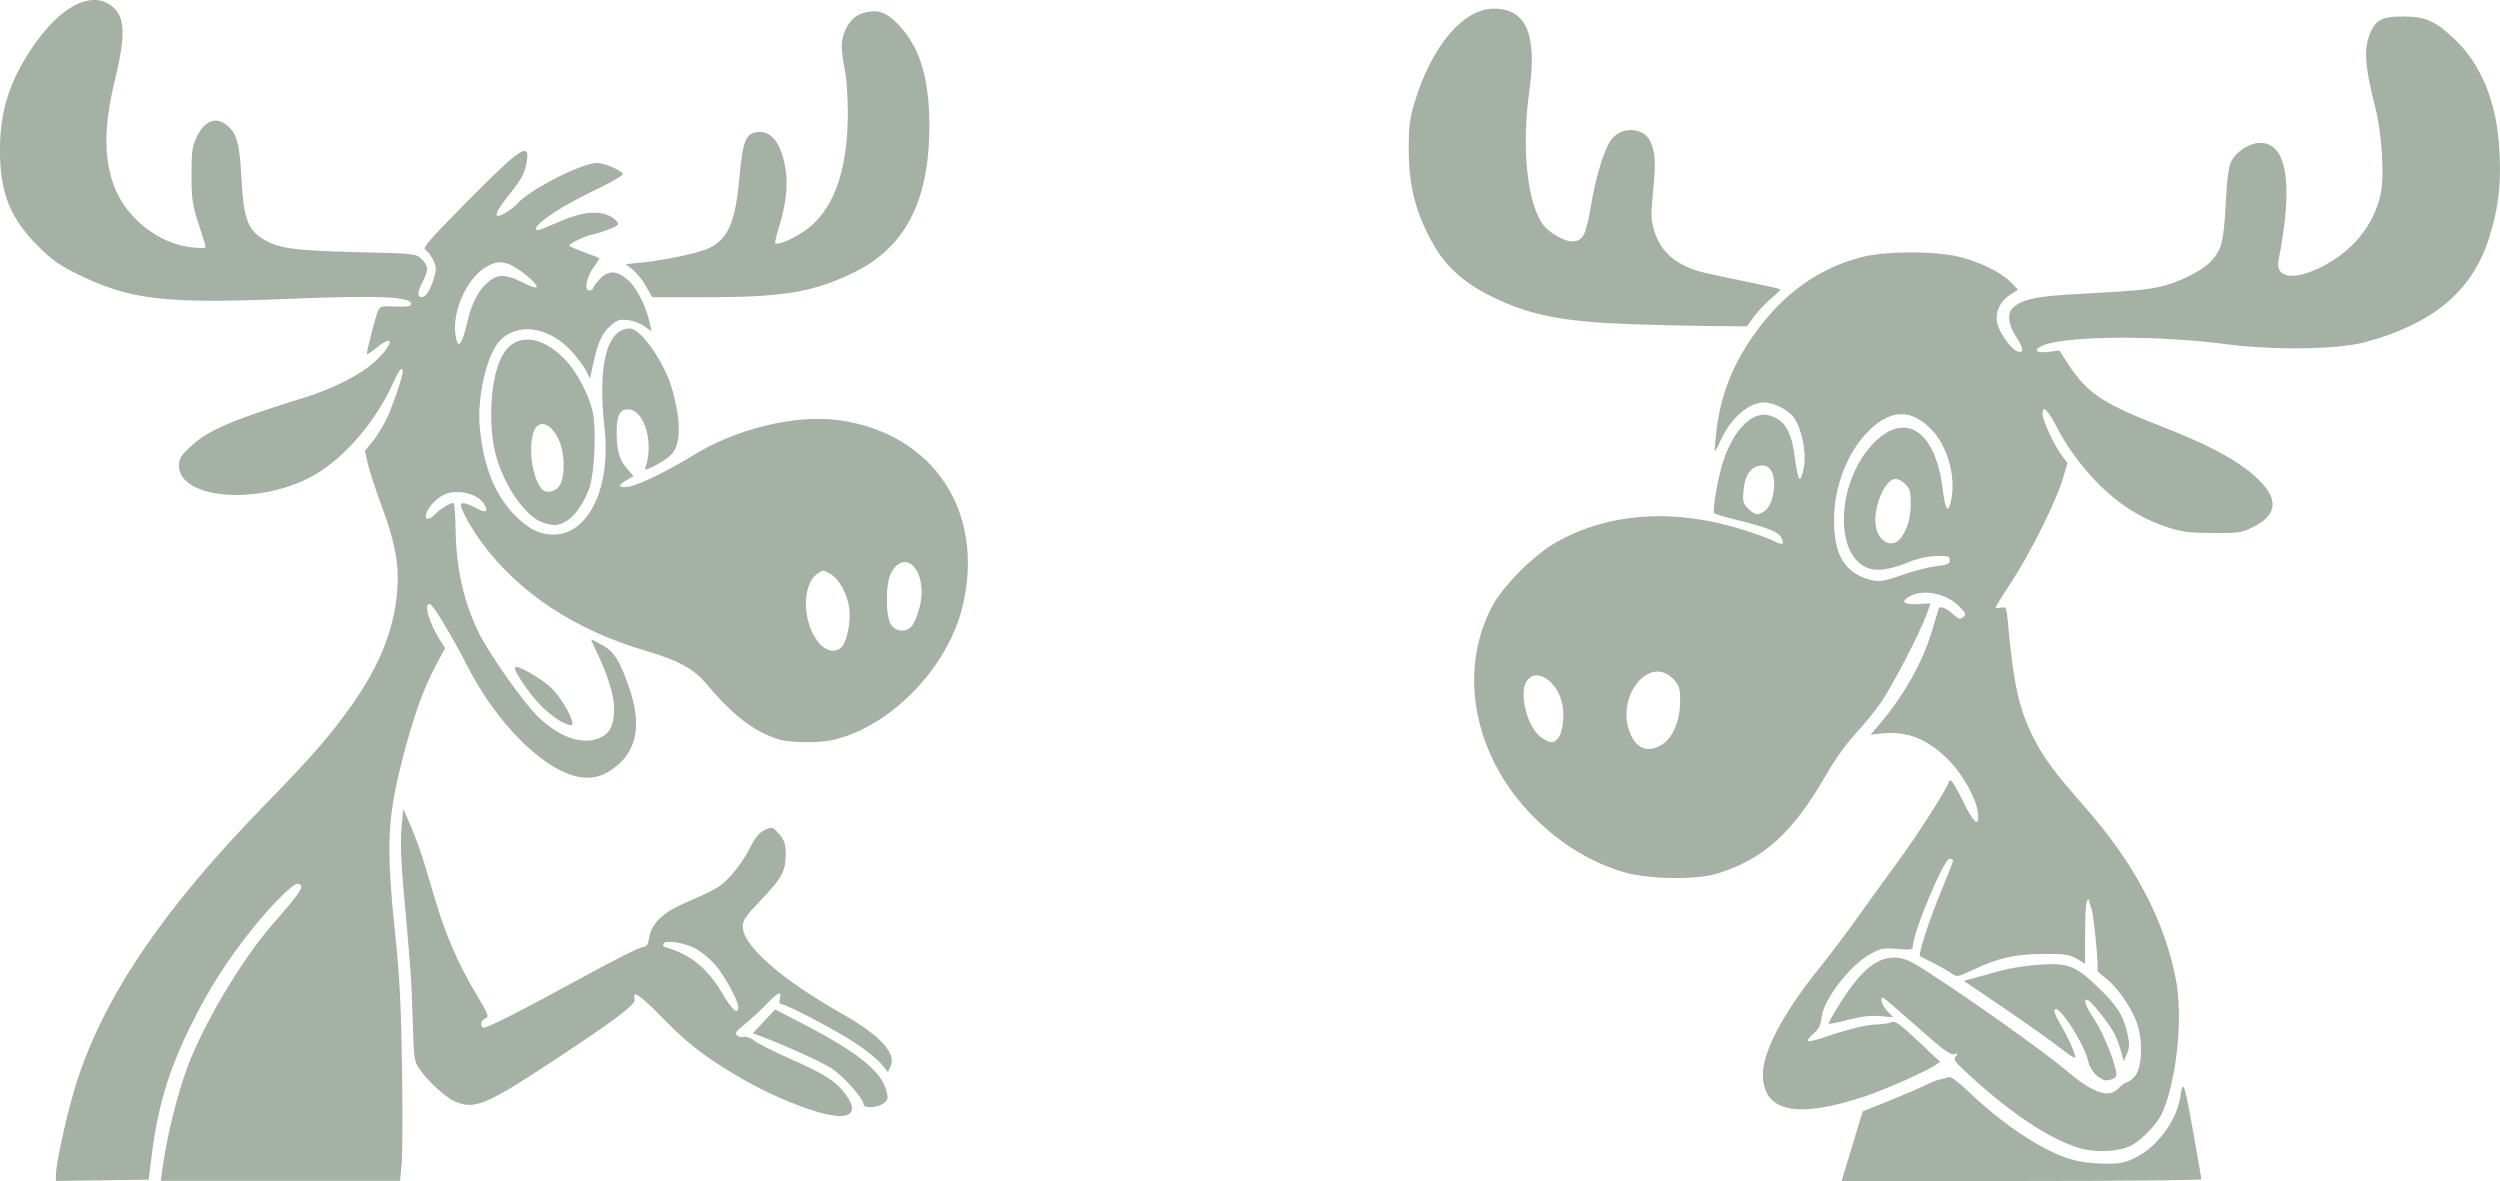 <?xml version="1.0" encoding="UTF-8" standalone="no"?><!--Created with Inkscape (http://www.inkscape.org/)--><svg width="99.671mm" height="47.088mm" viewBox="0 0 99.671 47.088" version="1.1" id="svg1" xml:space="preserve" inkscape:version="1.4.2 (ebf0e940d0, 2025-05-08)" sodipodi:docname="pinky&amp;brain-as-moose-happy.svg" xmlns:inkscape="http://www.inkscape.org/namespaces/inkscape" xmlns:sodipodi="http://sodipodi.sourceforge.net/DTD/sodipodi-0.dtd" xmlns="http://www.w3.org/2000/svg" xmlns:svg="http://www.w3.org/2000/svg"><sodipodi:namedview id="namedview1" pagecolor="#ffffff" bordercolor="#000000" borderopacity="0.25" inkscape:showpageshadow="2" inkscape:pageopacity="0.0" inkscape:pagecheckerboard="0" inkscape:deskcolor="#d1d1d1" inkscape:document-units="mm" inkscape:zoom="1.8255319" inkscape:cx="195.28555" inkscape:cy="137.22028" inkscape:window-width="1425" inkscape:window-height="1064" inkscape:window-x="0" inkscape:window-y="0" inkscape:window-maximized="0" inkscape:current-layer="layer1"/><defs id="defs1"/><g inkscape:label="Ebene 1" inkscape:groupmode="layer" id="layer1" transform="translate(-48.073,-12.459)"><path style="fill:#a5b1a4;fill-opacity:1" d="m 50.302,59.322 c 0,-0.508 0.485,-2.669 0.852,-3.794 1.112,-3.413 3.467,-6.868 7.494,-10.996 1.861,-1.908 2.594,-2.75 3.452,-3.965 1.126,-1.595 1.707,-3.072 1.815,-4.617 0.072,-1.023 -0.094,-1.888 -0.645,-3.37 -0.221,-0.595 -0.458,-1.321 -0.526,-1.612 l -0.124,-0.53 0.297,-0.366 c 0.163,-0.201 0.402,-0.575 0.53,-0.831 0.242,-0.483 0.68,-1.741 0.68,-1.955 0,-0.264 -0.146,-0.091 -0.397,0.471 -0.646,1.445 -1.849,2.871 -3.024,3.583 -2.108,1.278 -5.499,1.076 -5.499,-0.327 0,-0.265 0.073,-0.385 0.443,-0.732 0.708,-0.665 1.604,-1.054 4.508,-1.955 1.204,-0.374 2.277,-0.917 2.857,-1.447 0.737,-0.674 0.814,-1.162 0.089,-0.569 -0.222,0.182 -0.403,0.298 -0.403,0.258 10e-4,-0.178 0.366,-1.574 0.453,-1.738 0.085,-0.159 0.168,-0.177 0.683,-0.15 0.38,0.02 0.598,-0.004 0.62,-0.07 0.112,-0.326 -1.202,-0.387 -4.968,-0.233 -4.838,0.199 -6.245,0.034 -8.291,-0.972 -0.769,-0.378 -1.051,-0.577 -1.612,-1.138 -1.109,-1.109 -1.512,-2.123 -1.514,-3.808 -0.002,-1.595 0.386,-2.8 1.348,-4.192 1.041,-1.506 2.19,-2.137 2.995,-1.646 0.642,0.391 0.704,1.105 0.258,2.947 -0.461,1.9 -0.475,3.178 -0.048,4.319 0.479,1.28 1.812,2.317 3.131,2.437 0.51,0.046 0.545,0.038 0.496,-0.12 -0.029,-0.093 -0.163,-0.511 -0.297,-0.928 -0.209,-0.649 -0.244,-0.912 -0.247,-1.829 -0.002,-0.905 0.026,-1.134 0.186,-1.484 0.31,-0.677 0.763,-0.875 1.207,-0.526 0.415,0.327 0.527,0.724 0.6,2.145 0.079,1.525 0.238,1.997 0.794,2.363 0.627,0.413 1.218,0.502 3.773,0.564 2.358,0.058 2.381,0.06 2.609,0.274 0.277,0.26 0.287,0.438 0.052,0.899 -0.212,0.415 -0.227,0.624 -0.047,0.624 0.168,0 0.357,-0.297 0.5,-0.784 0.096,-0.327 0.091,-0.426 -0.034,-0.689 -0.08,-0.169 -0.218,-0.351 -0.305,-0.404 -0.139,-0.086 0.06,-0.319 1.63,-1.909 2.158,-2.185 2.551,-2.446 2.396,-1.59 -0.083,0.46 -0.207,0.682 -0.784,1.405 -0.536,0.672 -0.548,0.913 -0.028,0.592 0.17,-0.105 0.362,-0.255 0.428,-0.334 0.456,-0.55 2.564,-1.634 3.183,-1.637 0.287,-0.002 0.937,0.271 1.039,0.435 0.028,0.045 -0.401,0.301 -0.953,0.568 -1.123,0.543 -1.854,0.97 -2.292,1.341 -0.332,0.281 -0.298,0.418 0.066,0.267 0.133,-0.055 0.497,-0.207 0.809,-0.338 0.984,-0.413 1.76,-0.385 2.142,0.075 0.092,0.111 0.032,0.161 -0.389,0.318 -0.274,0.103 -0.539,0.186 -0.59,0.186 -0.177,0 -0.969,0.378 -0.929,0.443 0.022,0.036 0.293,0.157 0.601,0.268 0.308,0.111 0.574,0.215 0.592,0.23 0.017,0.015 -0.075,0.167 -0.205,0.338 -0.295,0.387 -0.411,0.951 -0.195,0.951 0.08,0 0.145,-0.036 0.145,-0.08 0,-0.044 0.116,-0.204 0.259,-0.357 0.359,-0.384 0.705,-0.373 1.16,0.038 0.344,0.31 0.709,1.048 0.855,1.727 l 0.065,0.303 -0.286,-0.203 c -0.157,-0.112 -0.456,-0.223 -0.664,-0.246 -0.329,-0.037 -0.421,-0.006 -0.7,0.239 -0.33,0.29 -0.506,0.694 -0.698,1.607 l -0.102,0.486 -0.161,-0.313 c -0.088,-0.172 -0.339,-0.512 -0.558,-0.755 -0.897,-0.997 -2.167,-1.192 -2.876,-0.441 -0.519,0.55 -0.912,2.228 -0.804,3.436 0.133,1.497 0.559,2.607 1.321,3.441 0.237,0.259 0.602,0.554 0.812,0.656 1.769,0.856 3.167,-1.15 2.841,-4.077 -0.277,-2.489 0.097,-3.944 1.014,-3.944 0.435,0 1.377,1.35 1.679,2.408 0.377,1.32 0.357,2.272 -0.056,2.648 -0.319,0.29 -1.081,0.685 -1.021,0.529 0.364,-0.949 0.006,-2.295 -0.627,-2.357 -0.362,-0.035 -0.499,0.203 -0.503,0.874 -0.005,0.741 0.102,1.132 0.402,1.474 l 0.272,0.31 -0.276,0.157 c -0.374,0.213 -0.347,0.324 0.065,0.268 0.385,-0.052 1.598,-0.64 2.599,-1.261 1.706,-1.058 4.084,-1.63 5.792,-1.394 3.764,0.52 5.838,3.63 4.941,7.405 -0.587,2.471 -2.892,4.839 -5.211,5.353 -0.289,0.064 -0.837,0.095 -1.293,0.073 -0.684,-0.033 -0.885,-0.083 -1.466,-0.363 -0.696,-0.336 -1.41,-0.956 -2.238,-1.946 -0.511,-0.61 -1.124,-0.945 -2.439,-1.331 -2.797,-0.822 -5.051,-2.307 -6.515,-4.294 -0.417,-0.566 -0.845,-1.327 -0.845,-1.502 0,-0.141 0.191,-0.111 0.567,0.091 0.42,0.225 0.532,0.198 0.388,-0.094 -0.227,-0.46 -1.125,-0.683 -1.651,-0.41 -0.305,0.159 -0.604,0.485 -0.683,0.744 -0.08,0.262 0.128,0.27 0.361,0.013 0.168,-0.185 0.585,-0.437 0.723,-0.437 0.039,9e-5 0.077,0.475 0.085,1.055 0.019,1.549 0.335,2.935 0.948,4.163 0.414,0.83 1.74,2.71 2.304,3.267 0.852,0.841 1.776,1.176 2.462,0.892 0.441,-0.183 0.603,-0.498 0.604,-1.171 7.2e-4,-0.571 -0.265,-1.407 -0.772,-2.431 -0.091,-0.184 -0.15,-0.334 -0.131,-0.334 0.019,0 0.222,0.105 0.451,0.232 0.47,0.263 0.702,0.644 1.086,1.788 0.439,1.307 0.284,2.307 -0.458,2.96 -0.629,0.553 -1.238,0.669 -1.999,0.38 -1.354,-0.514 -2.973,-2.242 -4.021,-4.291 -0.606,-1.184 -1.357,-2.432 -1.49,-2.476 -0.273,-0.089 -0.053,0.721 0.382,1.411 l 0.215,0.34 -0.409,0.769 c -0.479,0.9 -0.902,2.111 -1.325,3.791 -0.573,2.276 -0.614,3.373 -0.258,6.823 0.183,1.771 0.24,2.878 0.276,5.379 0.025,1.732 0.018,3.448 -0.017,3.813 l -0.062,0.664 h -4.77 -4.77 l 0.058,-0.424 c 0.185,-1.348 0.565,-2.906 0.995,-4.081 0.621,-1.698 2.161,-4.29 3.385,-5.7 1.229,-1.415 1.311,-1.545 1.032,-1.638 -0.152,-0.051 -1.01,0.792 -1.775,1.743 -1.036,1.287 -1.775,2.444 -2.494,3.9 -0.897,1.817 -1.325,3.249 -1.573,5.263 l -0.11,0.892 -1.85,0.024 -1.85,0.024 z m 31.34,-21.084 c 0.21,-0.232 0.363,-1.049 0.289,-1.54 -0.088,-0.588 -0.405,-1.16 -0.753,-1.359 -0.293,-0.168 -0.3,-0.168 -0.535,0.007 -0.645,0.478 -0.565,2.077 0.14,2.813 0.275,0.287 0.64,0.321 0.859,0.08 z m 2.769,-0.807 c 0.194,-0.214 0.409,-0.919 0.409,-1.338 -0.002,-1.159 -0.756,-1.648 -1.221,-0.792 -0.225,0.414 -0.227,1.717 -0.003,2.059 0.191,0.291 0.585,0.326 0.815,0.071 z m -17.889,-11.492 c 0.054,-0.135 0.138,-0.43 0.187,-0.655 0.131,-0.605 0.393,-1.162 0.684,-1.451 0.477,-0.474 0.767,-0.489 1.582,-0.082 0.238,0.119 0.456,0.193 0.484,0.165 0.112,-0.112 -0.786,-0.847 -1.155,-0.946 -0.33,-0.089 -0.427,-0.078 -0.759,0.083 -0.811,0.394 -1.468,1.792 -1.309,2.785 0.065,0.409 0.152,0.44 0.287,0.102 z m 55.223,32.779 c 0.137,-0.454 0.326,-1.078 0.421,-1.388 l 0.173,-0.562 1.064,-0.428 c 0.585,-0.235 1.23,-0.512 1.432,-0.616 0.203,-0.103 0.463,-0.206 0.58,-0.228 0.116,-0.022 0.272,-0.064 0.345,-0.093 0.087,-0.034 0.372,0.174 0.811,0.594 1.353,1.291 2.888,2.312 4.005,2.662 0.37,0.116 0.854,0.186 1.338,0.193 0.641,0.01 0.834,-0.024 1.249,-0.216 0.885,-0.411 1.69,-1.483 1.834,-2.443 0.116,-0.774 0.16,-0.634 0.625,2.012 0.117,0.662 0.213,1.234 0.214,1.271 0.001,0.037 -3.225,0.067 -7.169,0.067 h -7.171 z m 9.29,-0.47 c -1.221,-0.342 -2.877,-1.449 -4.632,-3.096 -0.402,-0.377 -0.455,-0.464 -0.357,-0.581 0.098,-0.118 0.089,-0.13 -0.065,-0.081 -0.142,0.045 -0.45,-0.183 -1.46,-1.08 -0.704,-0.625 -1.315,-1.15 -1.358,-1.167 -0.171,-0.065 -0.063,0.302 0.155,0.53 l 0.232,0.243 -0.522,-0.046 c -0.37,-0.033 -0.74,0.01 -1.268,0.146 -0.41,0.106 -0.761,0.177 -0.779,0.159 -0.018,-0.018 0.149,-0.328 0.371,-0.688 0.901,-1.462 1.581,-2.019 2.37,-1.943 0.397,0.038 0.649,0.177 2.155,1.191 1.802,1.212 3.822,2.671 4.568,3.298 1.104,0.928 1.7,1.13 2.096,0.708 0.115,-0.123 0.256,-0.223 0.312,-0.223 0.057,0 0.199,-0.103 0.317,-0.229 0.284,-0.302 0.351,-1.295 0.136,-2.032 -0.18,-0.618 -0.793,-1.528 -1.28,-1.9 -0.202,-0.154 -0.353,-0.295 -0.336,-0.312 0.068,-0.068 -0.145,-2.275 -0.24,-2.485 -0.056,-0.123 -0.093,-0.256 -0.083,-0.297 0.01,-0.04 -0.023,-0.048 -0.074,-0.017 -0.055,0.034 -0.091,0.546 -0.091,1.297 v 1.24 l -0.334,-0.198 c -0.292,-0.173 -0.459,-0.197 -1.316,-0.194 -1.127,0.004 -1.806,0.156 -2.796,0.623 -0.653,0.308 -0.656,0.309 -0.892,0.143 -0.13,-0.092 -0.457,-0.277 -0.727,-0.412 -0.27,-0.135 -0.504,-0.257 -0.52,-0.271 -0.074,-0.065 0.406,-1.534 0.842,-2.575 0.265,-0.633 0.481,-1.184 0.481,-1.226 0,-0.042 -0.063,-0.076 -0.14,-0.076 -0.232,0 -1.466,2.952 -1.466,3.507 0,0.118 -0.094,0.132 -0.613,0.088 -0.557,-0.047 -0.655,-0.028 -1.08,0.203 -0.81,0.441 -1.868,1.815 -1.945,2.526 -0.034,0.318 -0.107,0.463 -0.322,0.647 -0.153,0.13 -0.252,0.263 -0.22,0.296 0.032,0.032 0.373,-0.05 0.758,-0.183 0.895,-0.309 1.594,-0.476 2.01,-0.48 0.181,-0.002 0.422,-0.039 0.536,-0.082 0.182,-0.069 0.313,0.021 1.087,0.749 l 0.88,0.828 -0.212,0.139 c -0.407,0.267 -1.973,0.961 -2.77,1.228 -2.731,0.915 -4.089,0.626 -4.086,-0.868 0.002,-0.933 0.813,-2.455 2.276,-4.271 0.395,-0.491 1.061,-1.374 1.48,-1.962 0.419,-0.589 1.157,-1.61 1.641,-2.271 0.81,-1.105 2.006,-2.98 2.006,-3.145 0,-0.038 0.039,-0.07 0.087,-0.07 0.048,0 0.274,0.383 0.501,0.851 0.418,0.86 0.639,1.04 0.588,0.479 -0.052,-0.581 -0.602,-1.576 -1.198,-2.168 -0.839,-0.834 -1.665,-1.154 -2.673,-1.034 l -0.42,0.05 0.309,-0.36 c 1.008,-1.175 1.758,-2.495 2.14,-3.767 0.13,-0.432 0.252,-0.837 0.271,-0.901 0.041,-0.137 0.316,-0.019 0.637,0.273 0.166,0.151 0.221,0.161 0.338,0.064 0.125,-0.103 0.113,-0.145 -0.109,-0.381 -0.513,-0.547 -1.425,-0.757 -1.998,-0.46 -0.415,0.215 -0.279,0.356 0.306,0.321 l 0.504,-0.03 -0.154,0.432 c -0.263,0.738 -1.413,2.945 -1.863,3.576 -0.236,0.331 -0.691,0.885 -1.012,1.23 -0.343,0.37 -0.817,1.038 -1.151,1.622 -1.306,2.282 -2.484,3.346 -4.341,3.919 -0.806,0.249 -2.697,0.226 -3.644,-0.044 -1.344,-0.383 -2.562,-1.12 -3.648,-2.207 -2.377,-2.378 -3.053,-5.743 -1.684,-8.378 0.438,-0.842 1.686,-2.09 2.605,-2.604 2.104,-1.177 4.725,-1.339 7.471,-0.462 0.478,0.153 1.019,0.354 1.203,0.447 0.339,0.172 0.411,0.119 0.249,-0.183 -0.107,-0.199 -0.631,-0.401 -1.735,-0.668 -0.474,-0.115 -0.887,-0.234 -0.918,-0.264 -0.095,-0.095 0.155,-1.515 0.379,-2.156 0.44,-1.26 1.187,-1.961 1.854,-1.741 0.599,0.198 0.852,0.642 0.986,1.734 0.054,0.441 0.139,0.796 0.188,0.789 0.049,-0.007 0.126,-0.233 0.17,-0.503 0.096,-0.585 -0.096,-1.509 -0.404,-1.942 -0.218,-0.306 -0.796,-0.604 -1.179,-0.607 -0.609,-0.005 -1.328,0.614 -1.728,1.487 -0.122,0.267 -0.232,0.472 -0.245,0.457 -0.013,-0.015 0.012,-0.349 0.055,-0.742 0.157,-1.428 0.632,-2.668 1.487,-3.88 1.167,-1.654 2.579,-2.671 4.334,-3.12 0.871,-0.223 2.636,-0.246 3.679,-0.048 0.827,0.157 1.832,0.628 2.24,1.05 l 0.292,0.302 -0.336,0.218 c -0.421,0.273 -0.613,0.766 -0.468,1.204 0.136,0.412 0.571,0.985 0.792,1.042 0.263,0.069 0.239,-0.113 -0.081,-0.618 -0.304,-0.479 -0.345,-0.913 -0.108,-1.128 0.383,-0.347 0.908,-0.456 2.65,-0.551 2.21,-0.121 2.624,-0.158 3.211,-0.286 0.793,-0.173 1.761,-0.675 2.103,-1.089 0.369,-0.448 0.439,-0.755 0.521,-2.285 0.051,-0.959 0.113,-1.421 0.219,-1.625 0.208,-0.402 0.733,-0.737 1.155,-0.737 1.07,0 1.327,1.654 0.728,4.683 -0.141,0.713 0.61,0.822 1.737,0.251 1.228,-0.622 2.073,-1.669 2.335,-2.895 0.156,-0.727 0.045,-2.451 -0.225,-3.5 -0.378,-1.469 -0.445,-2.179 -0.257,-2.736 0.233,-0.693 0.483,-0.844 1.392,-0.841 0.87,0.003 1.255,0.171 2.007,0.877 1.03,0.966 1.642,2.367 1.789,4.097 0.13,1.519 0.016,2.624 -0.401,3.91 -0.677,2.085 -2.235,3.379 -4.941,4.105 -1.078,0.289 -3.636,0.324 -5.53,0.075 -2.753,-0.361 -6.368,-0.337 -7.292,0.049 -0.421,0.176 -0.287,0.326 0.23,0.258 l 0.417,-0.054 0.38,0.581 c 0.726,1.109 1.376,1.543 3.637,2.424 1.747,0.681 2.771,1.202 3.515,1.786 1.229,0.965 1.289,1.709 0.183,2.252 -0.457,0.225 -0.568,0.241 -1.606,0.235 -0.956,-0.006 -1.216,-0.04 -1.829,-0.243 -1.323,-0.438 -2.422,-1.249 -3.456,-2.55 -0.288,-0.362 -0.661,-0.924 -0.828,-1.249 -0.458,-0.887 -0.666,-1.106 -0.666,-0.701 9e-5,0.249 0.472,1.26 0.772,1.654 l 0.224,0.294 -0.192,0.643 c -0.269,0.9 -1.295,2.96 -2.045,4.104 -0.348,0.53 -0.632,0.986 -0.632,1.014 0,0.028 0.098,0.031 0.217,0.008 0.209,-0.04 0.219,-0.018 0.271,0.547 0.225,2.491 0.443,3.484 1.016,4.622 0.412,0.82 0.844,1.404 2.065,2.79 1.971,2.239 3.162,4.495 3.619,6.854 0.29,1.498 0.05,3.925 -0.524,5.294 -0.185,0.442 -0.819,1.115 -1.263,1.342 -0.468,0.239 -1.366,0.289 -1.999,0.112 z M 114.327,42.148 c 0.435,-0.265 0.729,-0.955 0.73,-1.714 7.7e-4,-0.53 -0.028,-0.632 -0.244,-0.873 -0.967,-1.073 -2.382,0.704 -1.731,2.175 0.263,0.595 0.705,0.741 1.246,0.411 z m -4.141,-0.253 c 0.21,-0.232 0.283,-0.99 0.143,-1.49 -0.241,-0.862 -1.044,-1.322 -1.389,-0.796 -0.337,0.514 0.051,1.933 0.623,2.282 0.347,0.211 0.435,0.212 0.623,0.004 z m 13.77,-6.529 c 0.429,-0.15 1.021,-0.301 1.315,-0.334 0.455,-0.052 0.535,-0.088 0.535,-0.24 0,-0.16 -0.055,-0.177 -0.535,-0.165 -0.348,0.009 -0.738,0.096 -1.115,0.25 -0.777,0.317 -1.315,0.378 -1.703,0.193 -1.253,-0.598 -1.126,-3.343 0.225,-4.845 1.284,-1.428 2.562,-0.654 2.845,1.723 0.107,0.9 0.234,1.039 0.353,0.385 0.17,-0.94 -0.181,-2.129 -0.818,-2.77 -0.799,-0.805 -1.602,-0.787 -2.463,0.054 -0.859,0.839 -1.407,2.24 -1.403,3.586 0.004,1.306 0.379,2 1.247,2.31 0.486,0.173 0.651,0.158 1.517,-0.146 z m -0.081,-1.483 c 0.261,-0.374 0.377,-0.798 0.377,-1.378 0,-0.443 -0.035,-0.561 -0.225,-0.751 -0.136,-0.136 -0.302,-0.214 -0.421,-0.197 -0.423,0.061 -0.873,1.207 -0.744,1.896 0.123,0.654 0.689,0.894 1.013,0.429 z m -5.444,-1.051 c 0.358,-0.25 0.504,-1.253 0.238,-1.633 -0.105,-0.151 -0.213,-0.196 -0.415,-0.176 -0.381,0.038 -0.622,0.396 -0.672,0.998 -0.036,0.434 -0.015,0.513 0.189,0.717 0.265,0.265 0.39,0.282 0.66,0.093 z m -38.074,23.862 c -1.038,-0.352 -2.105,-0.855 -3.107,-1.466 -1.22,-0.744 -1.816,-1.219 -2.839,-2.262 -0.851,-0.868 -1.138,-1.052 -1.037,-0.667 0.053,0.202 -0.703,0.776 -3.168,2.403 -2.742,1.81 -3.203,2.005 -3.982,1.679 -0.362,-0.151 -1.085,-0.807 -1.415,-1.283 -0.225,-0.324 -0.234,-0.392 -0.283,-1.982 -0.05,-1.643 -0.07,-1.93 -0.36,-5.125 -0.105,-1.162 -0.133,-1.945 -0.086,-2.49 l 0.067,-0.795 0.297,0.673 c 0.163,0.37 0.398,1.009 0.521,1.419 0.123,0.41 0.35,1.167 0.505,1.682 0.389,1.294 0.888,2.435 1.556,3.554 0.525,0.88 0.554,0.956 0.396,1.031 -0.182,0.086 -0.227,0.276 -0.086,0.363 0.096,0.059 1.367,-0.587 4.196,-2.131 1.055,-0.576 2.018,-1.058 2.141,-1.072 0.179,-0.02 0.233,-0.087 0.275,-0.342 0.107,-0.657 0.56,-1.068 1.696,-1.54 0.406,-0.169 0.89,-0.407 1.076,-0.53 0.421,-0.279 0.939,-0.926 1.281,-1.603 0.187,-0.37 0.347,-0.557 0.562,-0.66 0.299,-0.143 0.302,-0.142 0.56,0.146 0.257,0.287 0.305,0.489 0.262,1.09 -0.034,0.47 -0.226,0.775 -0.997,1.581 -0.592,0.62 -0.702,0.781 -0.702,1.035 0,0.751 1.521,2.091 3.913,3.447 1.554,0.881 2.22,1.593 1.981,2.117 l -0.106,0.234 -0.267,-0.324 c -0.147,-0.178 -0.601,-0.546 -1.01,-0.818 -0.768,-0.511 -2.768,-1.563 -2.972,-1.563 -0.078,0 -0.097,-0.071 -0.059,-0.223 0.083,-0.332 -0.055,-0.273 -0.546,0.233 -0.243,0.251 -0.632,0.608 -0.863,0.794 -0.354,0.285 -0.4,0.355 -0.291,0.446 0.071,0.059 0.193,0.083 0.271,0.053 0.081,-0.031 0.263,0.038 0.425,0.16 0.156,0.118 0.765,0.427 1.354,0.687 1.399,0.618 1.858,0.904 2.233,1.395 0.689,0.903 0.128,1.166 -1.391,0.652 z m -2.849,-4.075 c 0,-0.257 -0.552,-1.276 -0.915,-1.688 -0.194,-0.22 -0.524,-0.501 -0.735,-0.624 -0.43,-0.252 -1.232,-0.39 -1.332,-0.229 -0.034,0.056 -0.01,0.116 0.055,0.135 1.032,0.301 1.694,0.839 2.302,1.871 0.38,0.645 0.625,0.855 0.625,0.535 z m 4.995,3.869 c -1.1e-4,-0.22 -0.789,-1.111 -1.263,-1.425 -0.396,-0.263 -1.896,-0.942 -2.93,-1.326 l -0.224,-0.083 0.447,-0.476 0.447,-0.476 1.115,0.58 c 2.16,1.124 3.104,1.877 3.31,2.641 0.087,0.324 0.078,0.373 -0.1,0.518 -0.227,0.184 -0.801,0.218 -0.801,0.048 z m 49.131,-1.178 c -0.13,-0.121 -0.265,-0.351 -0.3,-0.513 -0.155,-0.716 -1.159,-2.278 -1.346,-2.094 -0.041,0.04 0.038,0.261 0.174,0.491 0.279,0.47 0.545,1.028 0.639,1.341 0.051,0.17 -0.075,0.103 -0.682,-0.362 -0.409,-0.314 -1.421,-1.029 -2.248,-1.589 l -1.504,-1.018 0.389,-0.108 c 0.214,-0.059 0.69,-0.191 1.058,-0.293 0.368,-0.102 1.038,-0.21 1.489,-0.242 1.215,-0.085 1.508,0.023 2.408,0.887 0.773,0.742 1.029,1.152 1.189,1.903 0.078,0.364 0.072,0.518 -0.029,0.758 l -0.126,0.301 -0.111,-0.401 c -0.061,-0.22 -0.184,-0.544 -0.274,-0.72 -0.2,-0.392 -0.957,-1.332 -1.072,-1.332 -0.164,0 -0.076,0.23 0.32,0.842 0.35,0.54 0.844,1.794 0.844,2.141 0,0.128 -0.189,0.228 -0.432,0.228 -0.082,0 -0.256,-0.099 -0.386,-0.219 z M 70.483,41.249 c -0.208,-0.103 -0.589,-0.399 -0.847,-0.659 -0.47,-0.473 -1.116,-1.435 -1.025,-1.527 0.102,-0.102 1.093,0.471 1.477,0.856 0.383,0.383 0.865,1.242 0.802,1.429 -0.016,0.049 -0.198,0.005 -0.408,-0.099 z m -0.728,-7.943 c -0.716,-0.206 -1.629,-1.526 -1.937,-2.801 -0.291,-1.204 -0.179,-2.959 0.243,-3.799 0.49,-0.976 1.548,-0.942 2.533,0.081 0.486,0.504 0.971,1.431 1.117,2.131 0.137,0.658 0.066,2.348 -0.122,2.935 -0.201,0.628 -0.633,1.245 -0.989,1.414 -0.337,0.16 -0.413,0.164 -0.845,0.04 z m 0.577,-1.42 c 0.269,-0.297 0.288,-1.268 0.035,-1.855 -0.22,-0.512 -0.561,-0.771 -0.821,-0.625 -0.454,0.254 -0.371,1.95 0.124,2.547 0.146,0.176 0.472,0.143 0.662,-0.067 z m 42.585,-6.509 c -2.555,-0.098 -3.859,-0.36 -5.322,-1.069 -1.094,-0.53 -1.849,-1.189 -2.338,-2.04 -0.739,-1.286 -1.023,-2.367 -1.02,-3.889 10e-4,-0.899 0.039,-1.196 0.239,-1.855 0.674,-2.229 1.937,-3.72 3.152,-3.72 1.296,4.2e-4 1.737,1.022 1.418,3.281 -0.326,2.304 -0.078,4.564 0.59,5.382 0.237,0.29 0.814,0.614 1.095,0.614 0.448,0 0.568,-0.218 0.766,-1.393 0.215,-1.274 0.555,-2.354 0.855,-2.71 0.402,-0.478 1.234,-0.434 1.496,0.08 0.221,0.434 0.25,0.835 0.138,1.964 -0.098,0.99 -0.094,1.185 0.032,1.615 0.256,0.875 0.897,1.422 1.978,1.687 0.245,0.06 1.025,0.227 1.732,0.37 0.707,0.143 1.302,0.277 1.321,0.296 0.019,0.019 -0.146,0.187 -0.368,0.372 -0.222,0.185 -0.528,0.511 -0.68,0.723 l -0.277,0.386 -1.578,-0.015 c -0.868,-0.008 -2.32,-0.043 -3.228,-0.078 z m -39.092,-1.508 c -0.136,-0.243 -0.374,-0.54 -0.527,-0.66 l -0.279,-0.219 0.617,-0.061 c 0.96,-0.095 2.344,-0.392 2.719,-0.584 0.76,-0.388 1.034,-1.024 1.194,-2.781 0.135,-1.485 0.252,-1.784 0.719,-1.839 0.554,-0.065 0.942,0.43 1.116,1.428 0.117,0.672 0.031,1.448 -0.265,2.4 -0.097,0.31 -0.16,0.58 -0.141,0.599 0.091,0.091 0.604,-0.114 1.106,-0.442 1.198,-0.783 1.801,-2.4 1.79,-4.803 -0.003,-0.564 -0.042,-1.226 -0.088,-1.472 -0.2,-1.077 -0.202,-1.337 -0.015,-1.761 0.208,-0.471 0.492,-0.688 0.982,-0.754 0.444,-0.059 0.785,0.116 1.247,0.641 0.785,0.892 1.131,2.113 1.125,3.971 -0.01,2.982 -0.981,4.823 -3.068,5.82 -1.602,0.765 -2.788,0.959 -5.884,0.958 l -2.098,-10e-5 z" id="path8" sodipodi:nodetypes="csssssscsssssssssscsscssssssssssscsssssssssssssssscssssssssssssssssscsssscsssssssssssscscsssssssssssssssssssssssssssssssscssssscccsssssssccccssscsssscsssssssssssssssscsssssscssscscscsssssccsscsssssssssscccscsssssssssssscscscsscsscsssssscsscsscssssscssssssssssssssssssssssscsssscssssssssssssssssssscsssscsssssssssscssscssssssccsscsscsssccssscssssssscsssssssssssscssssscsssssscsssssssssssssscsssscssscssssssssscssccsccssscccsccsssssccsscssssscccssssssscsssscssssssssssssssssssccssssssscssssssccsscscssssssssccsssssscc"/></g></svg>